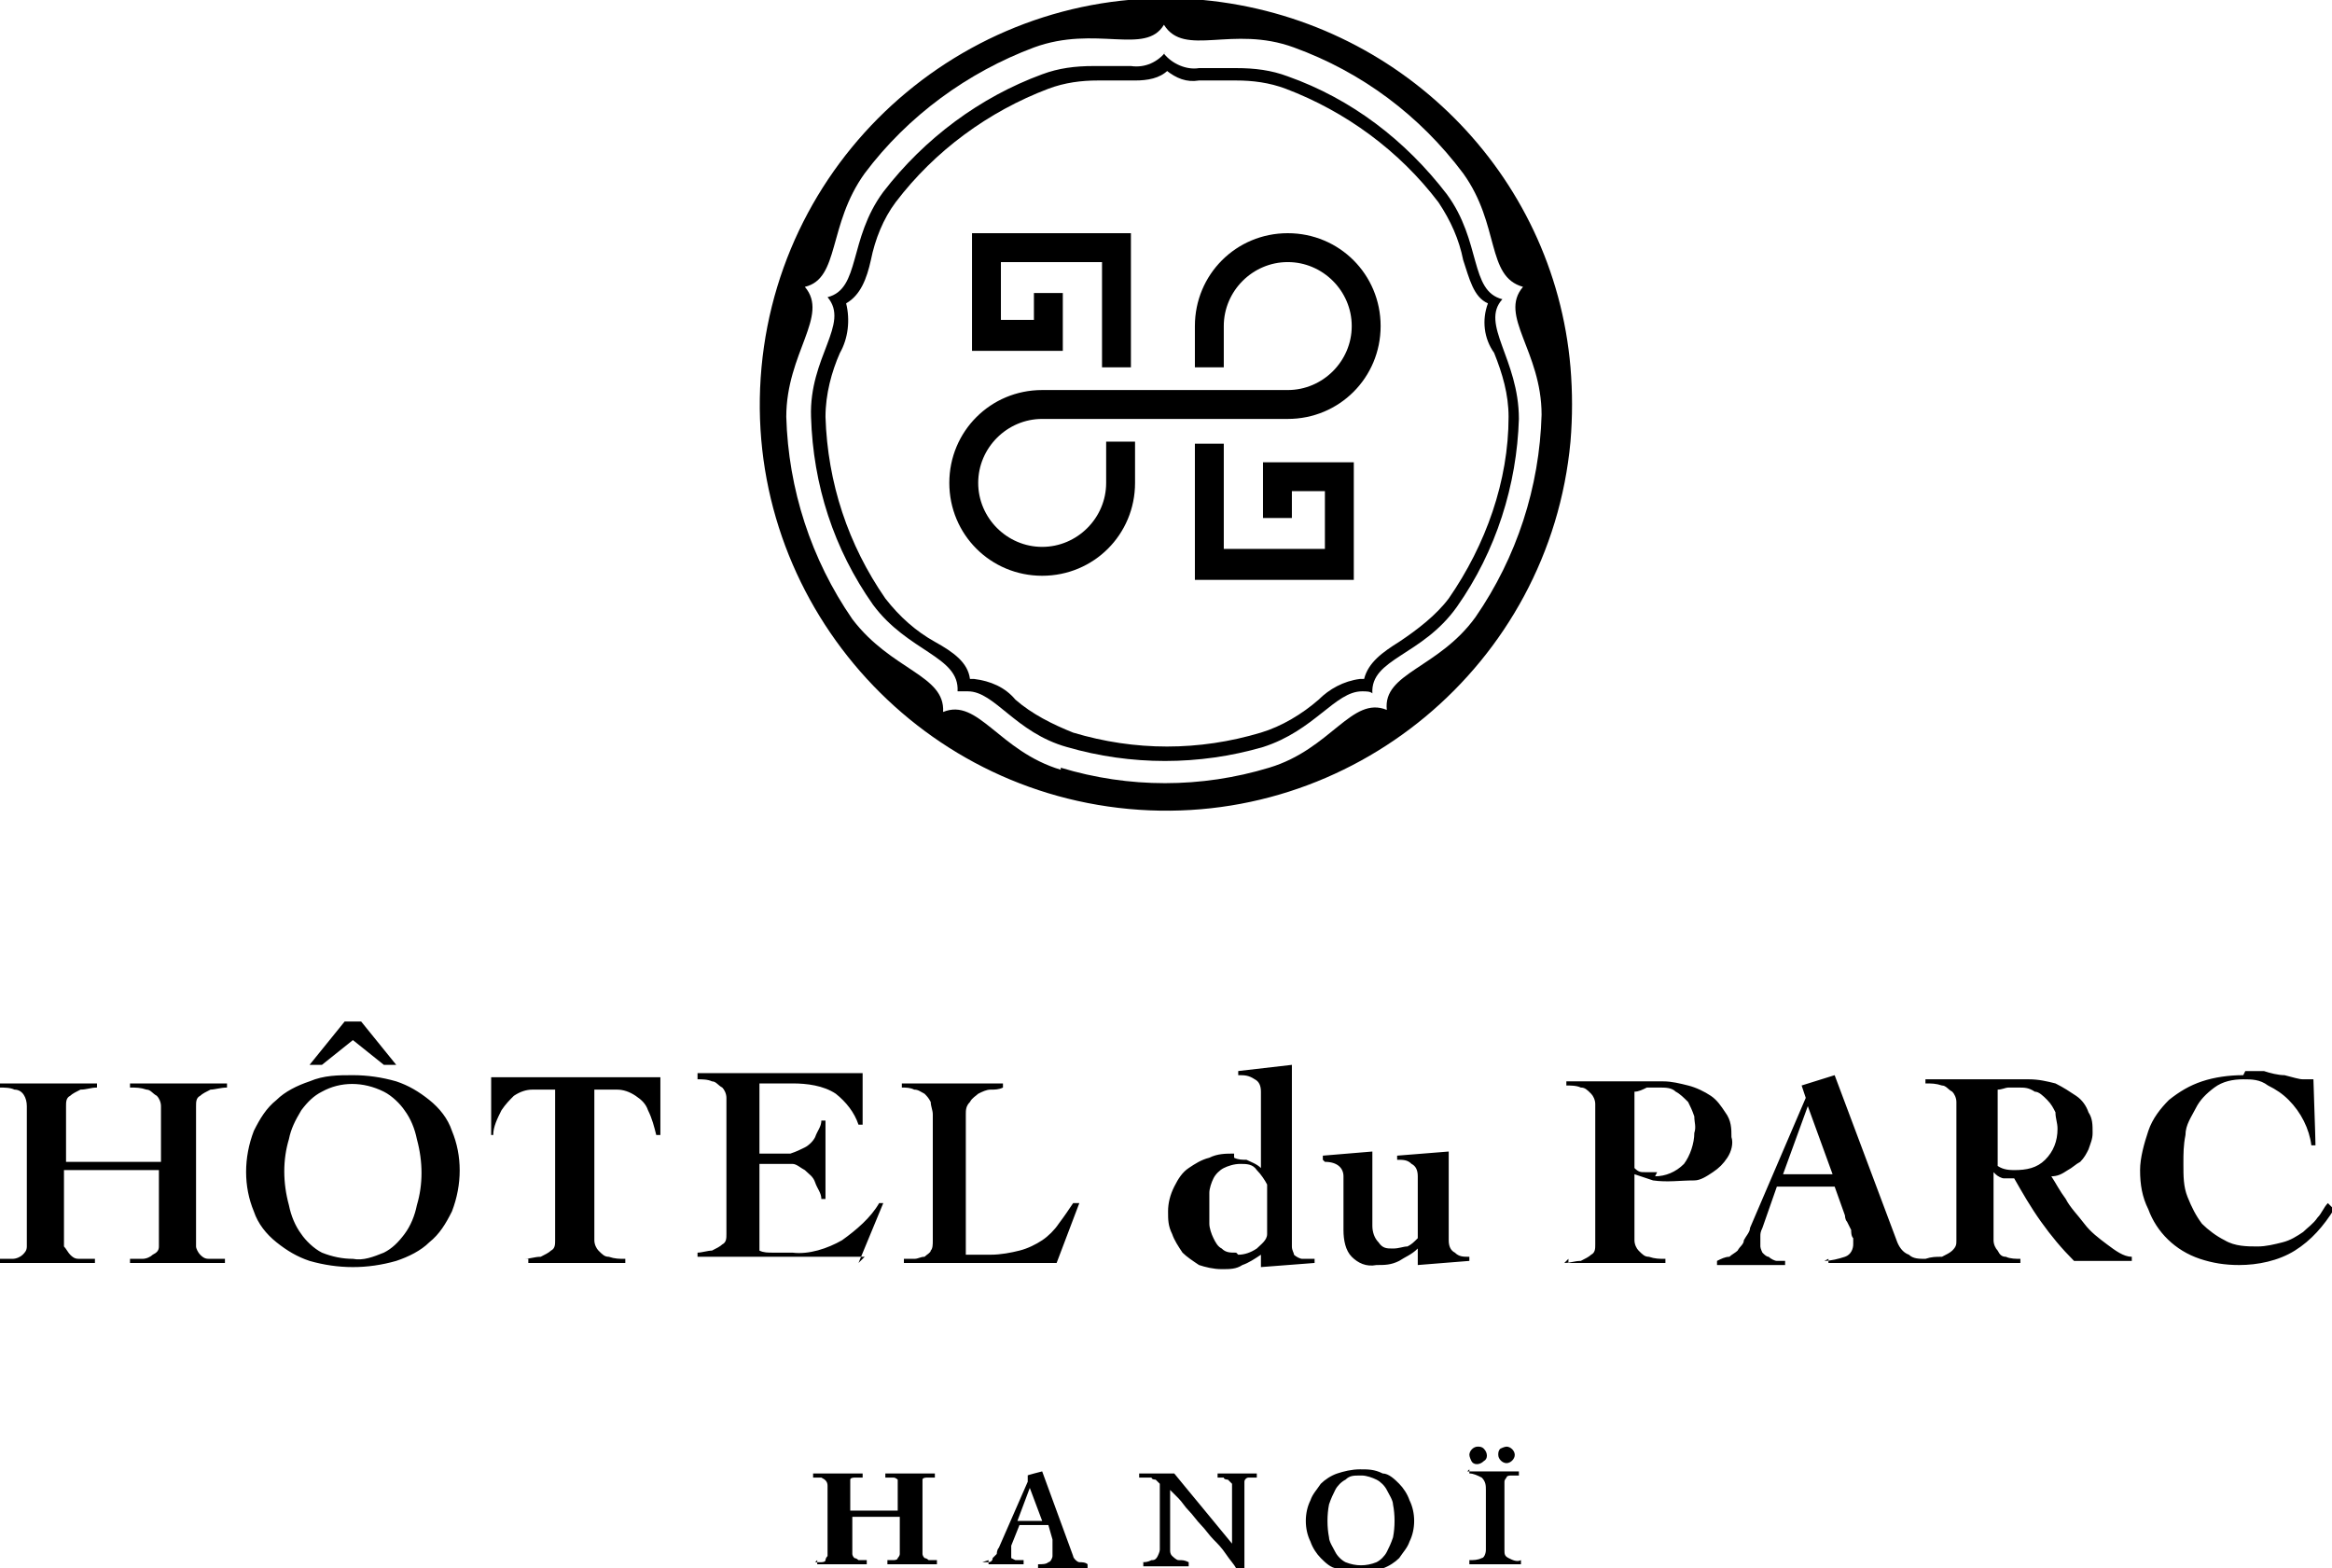 <?xml version="1.0" encoding="UTF-8"?>
<svg xmlns="http://www.w3.org/2000/svg" version="1.1" viewBox="0 0 113 76">
  <!-- Generator: Adobe Illustrator 28.7.2, SVG Export Plug-In . SVG Version: 1.2.0 Build 154)  -->
  <g>
    <g id="_レイヤー_1" data-name="レイヤー_1">
      <g>
        <path id="_パス_540" data-name="パス_540" d="M39.5,75.7c.1,0,.2,0,.3,0,0,0,.2,0,.2-.1,0,0,0-.1.1-.2,0-.1,0-.2,0-.3v-2.7c0-.1,0-.3,0-.4,0-.2-.1-.3-.3-.4-.1,0-.3,0-.4,0v-.2h2.4v.2c-.1,0-.3,0-.4,0,0,0-.2,0-.2.1,0,0,0,.2,0,.2,0,.1,0,.3,0,.4v.9h2.3v-.9c0-.1,0-.3,0-.4,0,0,0-.2,0-.2,0,0-.1-.1-.2-.1-.1,0-.3,0-.4,0v-.2h2.4v.2c-.1,0-.3,0-.4,0,0,0-.2,0-.2.1,0,0,0,.2,0,.2,0,.1,0,.3,0,.4v2.7c0,.1,0,.2,0,.3,0,0,0,.1.1.2,0,0,.1,0,.2.1.1,0,.2,0,.4,0v.2h-2.4v-.2c.1,0,.2,0,.3,0,0,0,.2,0,.2-.1,0,0,.1-.1.1-.2,0-.1,0-.2,0-.3v-1.5h-2.3v1.5c0,.1,0,.2,0,.3,0,0,0,.1.1.2,0,0,.1,0,.2.1.1,0,.2,0,.4,0v.2h-2.4v-.2ZM47.6,75.7c.1,0,.2,0,.3,0,0,0,.2,0,.2-.2,0,0,.1-.1.2-.2,0,0,0-.2.1-.3l1.4-3.2v-.3c-.1,0,.7-.2.7-.2l1.5,4.1c0,.1.2.3.3.3.1,0,.3,0,.4.1v.2h-2.4v-.2c.2,0,.4,0,.5-.1.1,0,.2-.2.2-.3,0,0,0-.1,0-.2,0,0,0-.1,0-.2,0,0,0-.1,0-.2s0-.1,0-.2l-.2-.7h-1.4l-.4,1c0,0,0,.1,0,.2,0,0,0,.2,0,.2,0,0,0,.1,0,.2,0,0,0,0,.2.1,0,0,.1,0,.2,0,0,0,.1,0,.2,0v.2h-1.7v-.2ZM50.5,73.7l-.6-1.6h0l-.6,1.6h1.2ZM55.3,75.7c.2,0,.3,0,.5-.1.1,0,.2,0,.3-.2,0,0,.1-.2.1-.3,0-.2,0-.3,0-.5v-2.7c0,0-.1-.1-.2-.2,0,0-.2,0-.2-.1,0,0-.2,0-.3,0,0,0-.2,0-.3,0v-.2h1.7s.9,1.1,1.4,1.7.9,1.1,1.4,1.7h0v-.6c0-.2,0-.5,0-.7s0-.5,0-.7c0-.2,0-.4,0-.6,0-.1,0-.2,0-.3,0,0-.1-.1-.2-.2,0,0-.2,0-.2-.1,0,0-.2,0-.3,0v-.2h1.9v.2c-.1,0-.3,0-.4,0-.1,0-.2.1-.2.2,0,.1,0,.3,0,.4,0,.2,0,.4,0,.6v3.2h-.4c-.1-.2-.3-.4-.5-.7s-.4-.5-.6-.7-.4-.5-.6-.7-.4-.5-.6-.7-.3-.4-.5-.6-.3-.3-.4-.4v2.3c0,.2,0,.4,0,.6,0,.1,0,.2.1.3,0,0,.2.2.3.2.2,0,.3,0,.5.1v.2h-2.2v-.2ZM65.9,71.2c.4,0,.7,0,1.1.2.3,0,.6.3.8.5.2.2.4.5.5.8.3.6.3,1.4,0,2-.1.3-.3.5-.5.8-.2.2-.5.4-.8.5-.7.2-1.5.2-2.2,0-.3,0-.6-.3-.8-.5-.2-.2-.4-.5-.5-.8-.3-.6-.3-1.4,0-2,.1-.3.3-.5.5-.8.2-.2.5-.4.8-.5.3-.1.7-.2,1.1-.2M65.9,71.5c-.3,0-.5,0-.7.2-.2.1-.4.3-.5.5-.1.2-.2.4-.3.7-.1.5-.1,1.1,0,1.6,0,.2.2.5.3.7.1.2.3.4.5.5.5.2,1,.2,1.5,0,.2-.1.4-.3.5-.5.1-.2.2-.4.3-.7.1-.5.1-1.1,0-1.6,0-.2-.2-.5-.3-.7-.1-.2-.3-.4-.5-.5-.2-.1-.5-.2-.7-.2M71.1,71.3h2.5v.2c-.1,0-.3,0-.4,0,0,0-.2,0-.2.1,0,0-.1.1-.1.2,0,.1,0,.2,0,.4v2.9c0,.2,0,.3.2.4.2.1.4.2.6.1v.2h-2.5v-.2c.2,0,.4,0,.6-.1.1,0,.2-.2.2-.4v-2.9c0-.2,0-.4-.2-.6-.2-.1-.4-.2-.6-.2v-.2ZM71.6,70.1c.1,0,.2,0,.3.1.2.2.2.5,0,.6-.2.2-.5.2-.6,0,0,0-.1-.2-.1-.3,0-.2.2-.4.4-.4,0,0,0,0,0,0M73,70.1c.2,0,.4.2.4.4s-.2.4-.4.4c-.2,0-.4-.2-.4-.4,0-.1,0-.2.1-.3,0,0,.2-.1.3-.1"/>
        <path id="_パス_541" data-name="パス_541" d="M4.6,61.2v-.2c-.3,0-.5,0-.7,0-.2,0-.3,0-.5-.2-.1-.1-.2-.3-.3-.4,0-.2,0-.5,0-.7v-3h4.6v3c0,.2,0,.5,0,.7,0,.2-.1.3-.3.4-.1.1-.3.2-.5.2-.2,0-.4,0-.6,0v.2h4.6v-.2c-.3,0-.5,0-.7,0-.2,0-.3,0-.5-.2-.1-.1-.2-.3-.2-.4,0-.2,0-.5,0-.7v-5.3c0-.3,0-.5,0-.8,0-.2,0-.4.2-.5.1-.1.3-.2.5-.3.2,0,.5-.1.8-.1v-.2h-4.7v.2c.3,0,.5,0,.8.1.2,0,.3.2.5.3.1.1.2.3.2.5,0,.3,0,.5,0,.8v1.9H3.2v-1.9c0-.3,0-.5,0-.8,0-.2,0-.4.2-.5.1-.1.3-.2.5-.3.3,0,.5-.1.8-.1v-.2H0v.2c.2,0,.5,0,.7.1.4,0,.6.4.6.8,0,.3,0,.5,0,.8v5.3c0,.2,0,.5,0,.7,0,.2-.1.3-.2.4-.1.1-.3.2-.5.2-.2,0-.4,0-.6,0v.2h4.6ZM17.1,52.1c-.7,0-1.4,0-2.1.3-.6.2-1.2.5-1.6.9-.5.4-.8.9-1.1,1.5-.5,1.3-.5,2.7,0,3.9.2.6.6,1.1,1.1,1.5.5.4,1,.7,1.6.9,1.4.4,2.8.4,4.2,0,.6-.2,1.2-.5,1.6-.9.5-.4.8-.9,1.1-1.5.5-1.3.5-2.7,0-3.9-.2-.6-.6-1.1-1.1-1.5-.5-.4-1-.7-1.6-.9-.7-.2-1.4-.3-2.1-.3M17.1,61c-.5,0-1-.1-1.5-.3-.4-.2-.8-.6-1-.9-.3-.4-.5-.9-.6-1.4-.3-1.1-.3-2.2,0-3.2.1-.5.3-.9.6-1.4.3-.4.6-.7,1-.9.9-.5,2-.5,3,0,.4.2.8.6,1,.9.3.4.5.9.6,1.4.3,1.1.3,2.2,0,3.2-.1.5-.3,1-.6,1.4-.3.4-.6.7-1,.9-.5.2-1,.4-1.5.3M18.6,51.6h.6l-1.7-2.1h-.8l-1.7,2.1h.6l1.5-1.2,1.5,1.2ZM25.6,61v.2h4.7v-.2c-.3,0-.5,0-.8-.1-.2,0-.3-.1-.5-.3-.1-.1-.2-.3-.2-.5,0-.3,0-.5,0-.8v-6.5h0c.4,0,.7,0,1.1,0,.3,0,.6.1.9.3.3.2.5.4.6.7.2.4.3.8.4,1.2h.2v-2.8h-8.2v2.8c-.1,0,.1,0,.1,0,0-.4.2-.8.4-1.2.2-.3.4-.5.6-.7.3-.2.6-.3.9-.3.4,0,.7,0,1.1,0h0v6.5c0,.3,0,.5,0,.8,0,.2,0,.4-.2.5-.1.1-.3.2-.5.3-.3,0-.5.1-.8.1M41.6,61.2l1.2-2.9h-.2c-.4.7-1.1,1.3-1.8,1.8-.7.4-1.6.7-2.4.6-.3,0-.6,0-.9,0-.3,0-.5,0-.7-.1h0v-4.2h.8c.3,0,.5,0,.8,0,.2,0,.4.2.6.3.2.2.4.3.5.6.1.3.3.5.3.8h.2v-3.8h-.2c0,.3-.2.5-.3.8-.1.2-.3.4-.5.5-.2.1-.4.2-.7.3-.2,0-.5,0-.7,0h-.8v-3.4h1.6c.7,0,1.5.1,2.1.5.5.4.9.9,1.1,1.5h.2s0-2.5,0-2.5h-8v.3c.2,0,.5,0,.7.1.2,0,.3.2.5.3.1.1.2.3.2.5,0,.2,0,.5,0,.7v5.2c0,.2,0,.5,0,.7,0,.2,0,.4-.2.5-.1.1-.3.2-.5.3-.2,0-.5.1-.7.1v.2h8.1ZM51.2,61.2l1.1-2.9h-.3c-.2.3-.4.6-.7,1-.2.3-.5.6-.8.8-.3.2-.7.4-1.1.5-.4.1-.9.2-1.4.2-.3,0-.5,0-.7,0-.2,0-.4,0-.5,0h0v-6.8c0-.2,0-.4.2-.6.1-.2.3-.3.4-.4.2-.1.4-.2.6-.2.2,0,.4,0,.6-.1v-.2h-4.9v.2c.2,0,.4,0,.6.1.2,0,.3.1.5.2.1.1.2.2.3.4,0,.2.1.4.1.6v6.1c0,.2,0,.4-.1.5,0,.1-.2.2-.3.3-.2,0-.3.1-.5.1-.2,0-.3,0-.5,0v.2h7.7ZM59.8,55.9c-.4,0-.8,0-1.2.2-.4.1-.7.3-1,.5-.3.2-.5.5-.7.9-.2.4-.3.8-.3,1.2,0,.4,0,.7.2,1.1.1.3.3.6.5.9.2.2.5.4.8.6.3.1.7.2,1.1.2.4,0,.7,0,1-.2.3-.1.6-.3.9-.5h0s0,.6,0,.6l2.6-.2v-.2c-.2,0-.4,0-.6,0-.1,0-.3-.1-.4-.2,0-.1-.1-.2-.1-.4,0-.2,0-.3,0-.5v-8.3l-2.6.3v.2c.3,0,.5,0,.8.2.2.1.3.3.3.6v3.7h0c-.2-.2-.5-.3-.7-.4-.2,0-.4,0-.6-.1M59.9,60.7c-.3,0-.5,0-.7-.2-.2-.1-.3-.3-.4-.5-.1-.2-.2-.5-.2-.7,0-.2,0-.5,0-.7,0-.3,0-.5,0-.8,0-.2.1-.5.2-.7.1-.2.3-.4.5-.5.2-.1.5-.2.8-.2.3,0,.6,0,.8.3.2.2.4.5.5.7h0v2.4c0,.3-.3.5-.5.7-.3.2-.6.3-.9.3M64.2,56.3c.6,0,.9.3.9.7v2.6c0,.5.1,1,.4,1.3.3.3.7.5,1.2.4.4,0,.7,0,1.1-.2.3-.2.6-.3.9-.6h0c0,0,0,.8,0,.8l2.5-.2v-.2c-.3,0-.5,0-.7-.2-.2-.1-.3-.3-.3-.6v-4.3l-2.5.2v.2c.3,0,.5,0,.7.2.2.1.3.3.3.6v3h0c-.2.2-.3.3-.5.4-.2,0-.4.1-.7.1-.3,0-.5,0-.7-.3-.2-.2-.3-.5-.3-.8v-3.6l-2.4.2v.2ZM76,61v.2h4.7v-.2c-.3,0-.5,0-.8-.1-.2,0-.3-.1-.5-.3-.1-.1-.2-.3-.2-.5,0-.3,0-.5,0-.8v-2.4h0c.3.1.6.2.9.3.7.1,1.3,0,2,0,.3,0,.6-.2.9-.4.3-.2.5-.4.7-.7.2-.3.3-.7.2-1,0-.4,0-.8-.3-1.2-.2-.3-.4-.6-.7-.8-.3-.2-.7-.4-1.1-.5-.4-.1-.8-.2-1.2-.2-.4,0-.9,0-1.3,0-.4,0-.9,0-1.3,0-.4,0-.8,0-1.2,0-.3,0-.6,0-.9,0v.2c.2,0,.5,0,.7.1.2,0,.3.1.5.3.1.1.2.3.2.5,0,.3,0,.5,0,.8v5.2c0,.3,0,.5,0,.8,0,.2,0,.4-.2.5-.1.1-.3.2-.5.3-.3,0-.5.1-.8.1M80.3,56.8c-.2,0-.4,0-.6,0-.2,0-.3,0-.5-.2h0v-3.7h0c.2,0,.4-.1.6-.2.2,0,.4,0,.6,0,.3,0,.6,0,.8.2.2.1.4.3.6.5.1.2.2.4.3.7,0,.3.1.5,0,.8,0,.5-.2,1.1-.5,1.5-.4.4-.9.6-1.4.6M88.6,61v.2h4.7v-.2c-.3,0-.6,0-.8-.2-.3-.1-.5-.4-.6-.7l-3-8-1.6.5.2.6h0s-2.7,6.3-2.7,6.3c0,.2-.2.4-.3.6,0,.2-.2.3-.3.5-.1.1-.3.2-.4.3-.2,0-.4.1-.6.2v.2h3.3v-.2c-.1,0-.2,0-.4,0-.1,0-.3-.1-.4-.2-.1,0-.2-.1-.3-.2,0,0-.1-.2-.1-.3,0-.2,0-.3,0-.5,0-.1,0-.2.1-.4l.7-2h2.8l.5,1.4c0,0,0,.2.1.3l.2.4c0,.1,0,.3.1.4,0,.1,0,.2,0,.3,0,.2-.1.5-.4.6-.3.1-.7.2-1,.2M88.9,56.9h-2.5l1.2-3.3h0l1.2,3.3ZM96.7,56.9h0c.1.1.3.2.4.2.2,0,.4,0,.5,0h0c.4.7.8,1.4,1.3,2.1.5.7,1,1.3,1.6,1.9h2.8v-.2c-.4,0-.8-.3-1.2-.6-.4-.3-.8-.6-1.1-1-.3-.4-.7-.8-.9-1.2-.3-.4-.5-.8-.7-1.1h0c0,0,0,0,0,0,.3,0,.5-.1.8-.3.2-.1.4-.3.6-.4.2-.2.3-.4.4-.6.1-.3.2-.5.2-.8,0-.4,0-.7-.2-1-.1-.3-.3-.6-.6-.8-.3-.2-.6-.4-1-.6-.4-.1-.8-.2-1.3-.2-.5,0-1.1,0-1.5,0s-1,0-1.5,0-.8,0-1.1,0-.6,0-.9,0v.2c.3,0,.5,0,.8.1.2,0,.3.2.5.3.1.1.2.3.2.5,0,.2,0,.5,0,.7v5.2c0,.3,0,.5,0,.8,0,.2,0,.3-.2.5-.1.1-.3.2-.5.3-.3,0-.5,0-.8.1v.2h4.6v-.2c-.2,0-.5,0-.7-.1-.2,0-.3-.1-.4-.3-.1-.1-.2-.3-.2-.5,0-.3,0-.5,0-.8v-2.5ZM97.7,56.7c-.3,0-.6,0-.9-.2h0v-3.7h0c.2,0,.4-.1.5-.1.2,0,.4,0,.5,0,.3,0,.5,0,.8.2.2,0,.4.2.6.4.2.2.3.4.4.6,0,.3.1.5.1.8,0,.6-.2,1.1-.6,1.5-.4.4-.9.5-1.5.5M108.7,52.1c-.7,0-1.4.1-2,.3-.6.2-1.1.5-1.6.9-.4.4-.8.9-1,1.5-.2.6-.4,1.3-.4,1.9,0,.7.1,1.3.4,1.9.4,1.1,1.3,2,2.5,2.4.6.2,1.2.3,1.9.3.9,0,1.9-.2,2.7-.7.8-.5,1.4-1.2,1.9-2l-.3-.3c-.2.2-.3.5-.5.7-.2.3-.5.5-.7.7-.3.2-.6.4-1,.5-.4.1-.8.2-1.2.2-.5,0-1.1,0-1.6-.3-.4-.2-.8-.5-1.1-.8-.3-.4-.5-.8-.7-1.3-.2-.5-.2-1-.2-1.6,0-.5,0-.9.1-1.4,0-.5.3-.9.5-1.3.2-.4.5-.7.9-1,.4-.3.9-.4,1.4-.4.4,0,.8,0,1.2.3.4.2.7.4,1,.7.6.6,1,1.4,1.1,2.2h.2c0-.4-.1-3-.1-3.2,0,0-.2,0-.5,0-.2,0-.5-.1-.9-.2-.3,0-.7-.1-1-.2-.3,0-.6,0-.9,0"/>
      </g>
      <g>
        <path id="_パス_542" data-name="パス_542" d="M58.3,0c-10.8-1-20.4,7-21.4,17.8s7,20.4,17.8,21.4,20.4-7,21.4-17.8c.1-1.2.1-2.4,0-3.6C75.3,8.4,67.8.9,58.3,0M74.4,14.1h0ZM38.7,14.1h0s0,0,0,0M51.4,37.3c-3-.9-4-3.5-5.7-2.8h0c.1-1.8-2.5-2-4.4-4.5-2-2.9-3.1-6.3-3.2-9.8,0-3.1,2.1-4.9.9-6.3h0c1.7-.4,1.1-3,2.9-5.5,2.1-2.8,5-4.9,8.2-6.1,3-1.1,5.4.4,6.3-1.1,1,1.6,3.3,0,6.3,1.1,3.3,1.2,6.1,3.3,8.2,6.1,1.8,2.5,1.1,5,2.9,5.5h0c-1.2,1.4.9,3.1.9,6.2-.1,3.5-1.2,6.9-3.2,9.8-1.8,2.5-4.5,2.7-4.3,4.5h0c-1.7-.7-2.7,1.9-5.7,2.8-3.3,1-6.8,1-10.1,0"/>
        <path id="_パス_543" data-name="パス_543" d="M56.5,3.4c.5.4,1,.6,1.6.5.2,0,.5,0,.8,0,.3,0,.6,0,1,0,.8,0,1.6.1,2.4.4,2.9,1.1,5.5,3,7.4,5.5.6.9,1,1.8,1.2,2.8.3.9.5,1.8,1.2,2.1-.3.8-.2,1.7.3,2.4.4,1,.7,2,.7,3.1,0,3.1-1.1,6.2-2.9,8.8-.6.8-1.5,1.5-2.4,2.1-.8.5-1.5,1-1.7,1.8,0,0-.2,0-.2,0-.8.1-1.5.5-2,1-.8.7-1.8,1.3-2.8,1.6-3,.9-6.1.9-9.1,0-1-.4-2-.9-2.8-1.6-.5-.6-1.2-.9-2-1,0,0-.2,0-.2,0-.1-.8-.8-1.3-1.7-1.8-.9-.5-1.7-1.2-2.4-2.1-1.8-2.6-2.8-5.6-2.9-8.8,0-1.1.3-2.2.7-3.1.4-.7.5-1.6.3-2.4.7-.4,1-1.2,1.2-2.1.2-1,.6-2,1.2-2.8,1.9-2.5,4.5-4.4,7.4-5.5.8-.3,1.6-.4,2.4-.4.3,0,.7,0,1,0,.3,0,.5,0,.8,0,.6,0,1.2-.1,1.6-.5M56.5,2.5c-.4.5-1,.8-1.7.7-.5,0-1.1,0-1.8,0-.9,0-1.7.1-2.5.4-3,1.1-5.7,3.1-7.7,5.7-1.7,2.3-1.1,4.7-2.7,5.1h0c1.1,1.3-.9,2.9-.8,5.8.1,3.3,1.1,6.4,3,9.1,1.7,2.3,4.2,2.5,4.1,4.2h0c.2,0,.3,0,.5,0,1.3,0,2.3,2,4.8,2.7,3.1.9,6.4.9,9.5,0,2.5-.8,3.5-2.7,4.8-2.7.2,0,.4,0,.5.1h0c-.1-1.7,2.4-1.8,4.1-4.2,1.9-2.7,2.9-5.9,3-9.1,0-2.9-1.9-4.6-.8-5.8h0c-1.6-.4-1-2.8-2.7-5.1-2-2.6-4.6-4.6-7.7-5.7-.8-.3-1.6-.4-2.5-.4-.7,0-1.2,0-1.8,0-.6.1-1.3-.2-1.7-.7"/>
        <path id="_パス_545" data-name="パス_545" d="M61.2,25.1h1.4v-1.3h1.6v2.8h-4.9v-5.1h-1.4v6.6h7.7v-5.7h-4.4v2.8Z"/>
        <path id="_パス_546" data-name="パス_546" d="M62.4,11.3c-2.5,0-4.5,2-4.5,4.5v2h1.4v-2c0-1.7,1.4-3.1,3.1-3.1,1.7,0,3.1,1.4,3.1,3.1,0,1.7-1.4,3.1-3.1,3.1,0,0,0,0,0,0h-11.9c-2.5,0-4.5,2-4.5,4.5,0,2.5,2,4.5,4.5,4.5,2.5,0,4.5-2,4.5-4.5v-2h-1.4v2c0,1.7-1.4,3.1-3.1,3.1-1.7,0-3.1-1.4-3.1-3.1,0-1.7,1.4-3.1,3.1-3.1,0,0,0,0,0,0h11.9c2.5,0,4.5-2,4.5-4.5s-2-4.5-4.5-4.5"/>
        <path id="_パス_544" data-name="パス_544" d="M51.5,14.2h-1.4v1.3h-1.6v-2.8h4.9v5.1h1.4v-6.5h-7.7v5.7h4.4v-2.7Z"/>
      </g>
    </g>
  </g>
</svg>